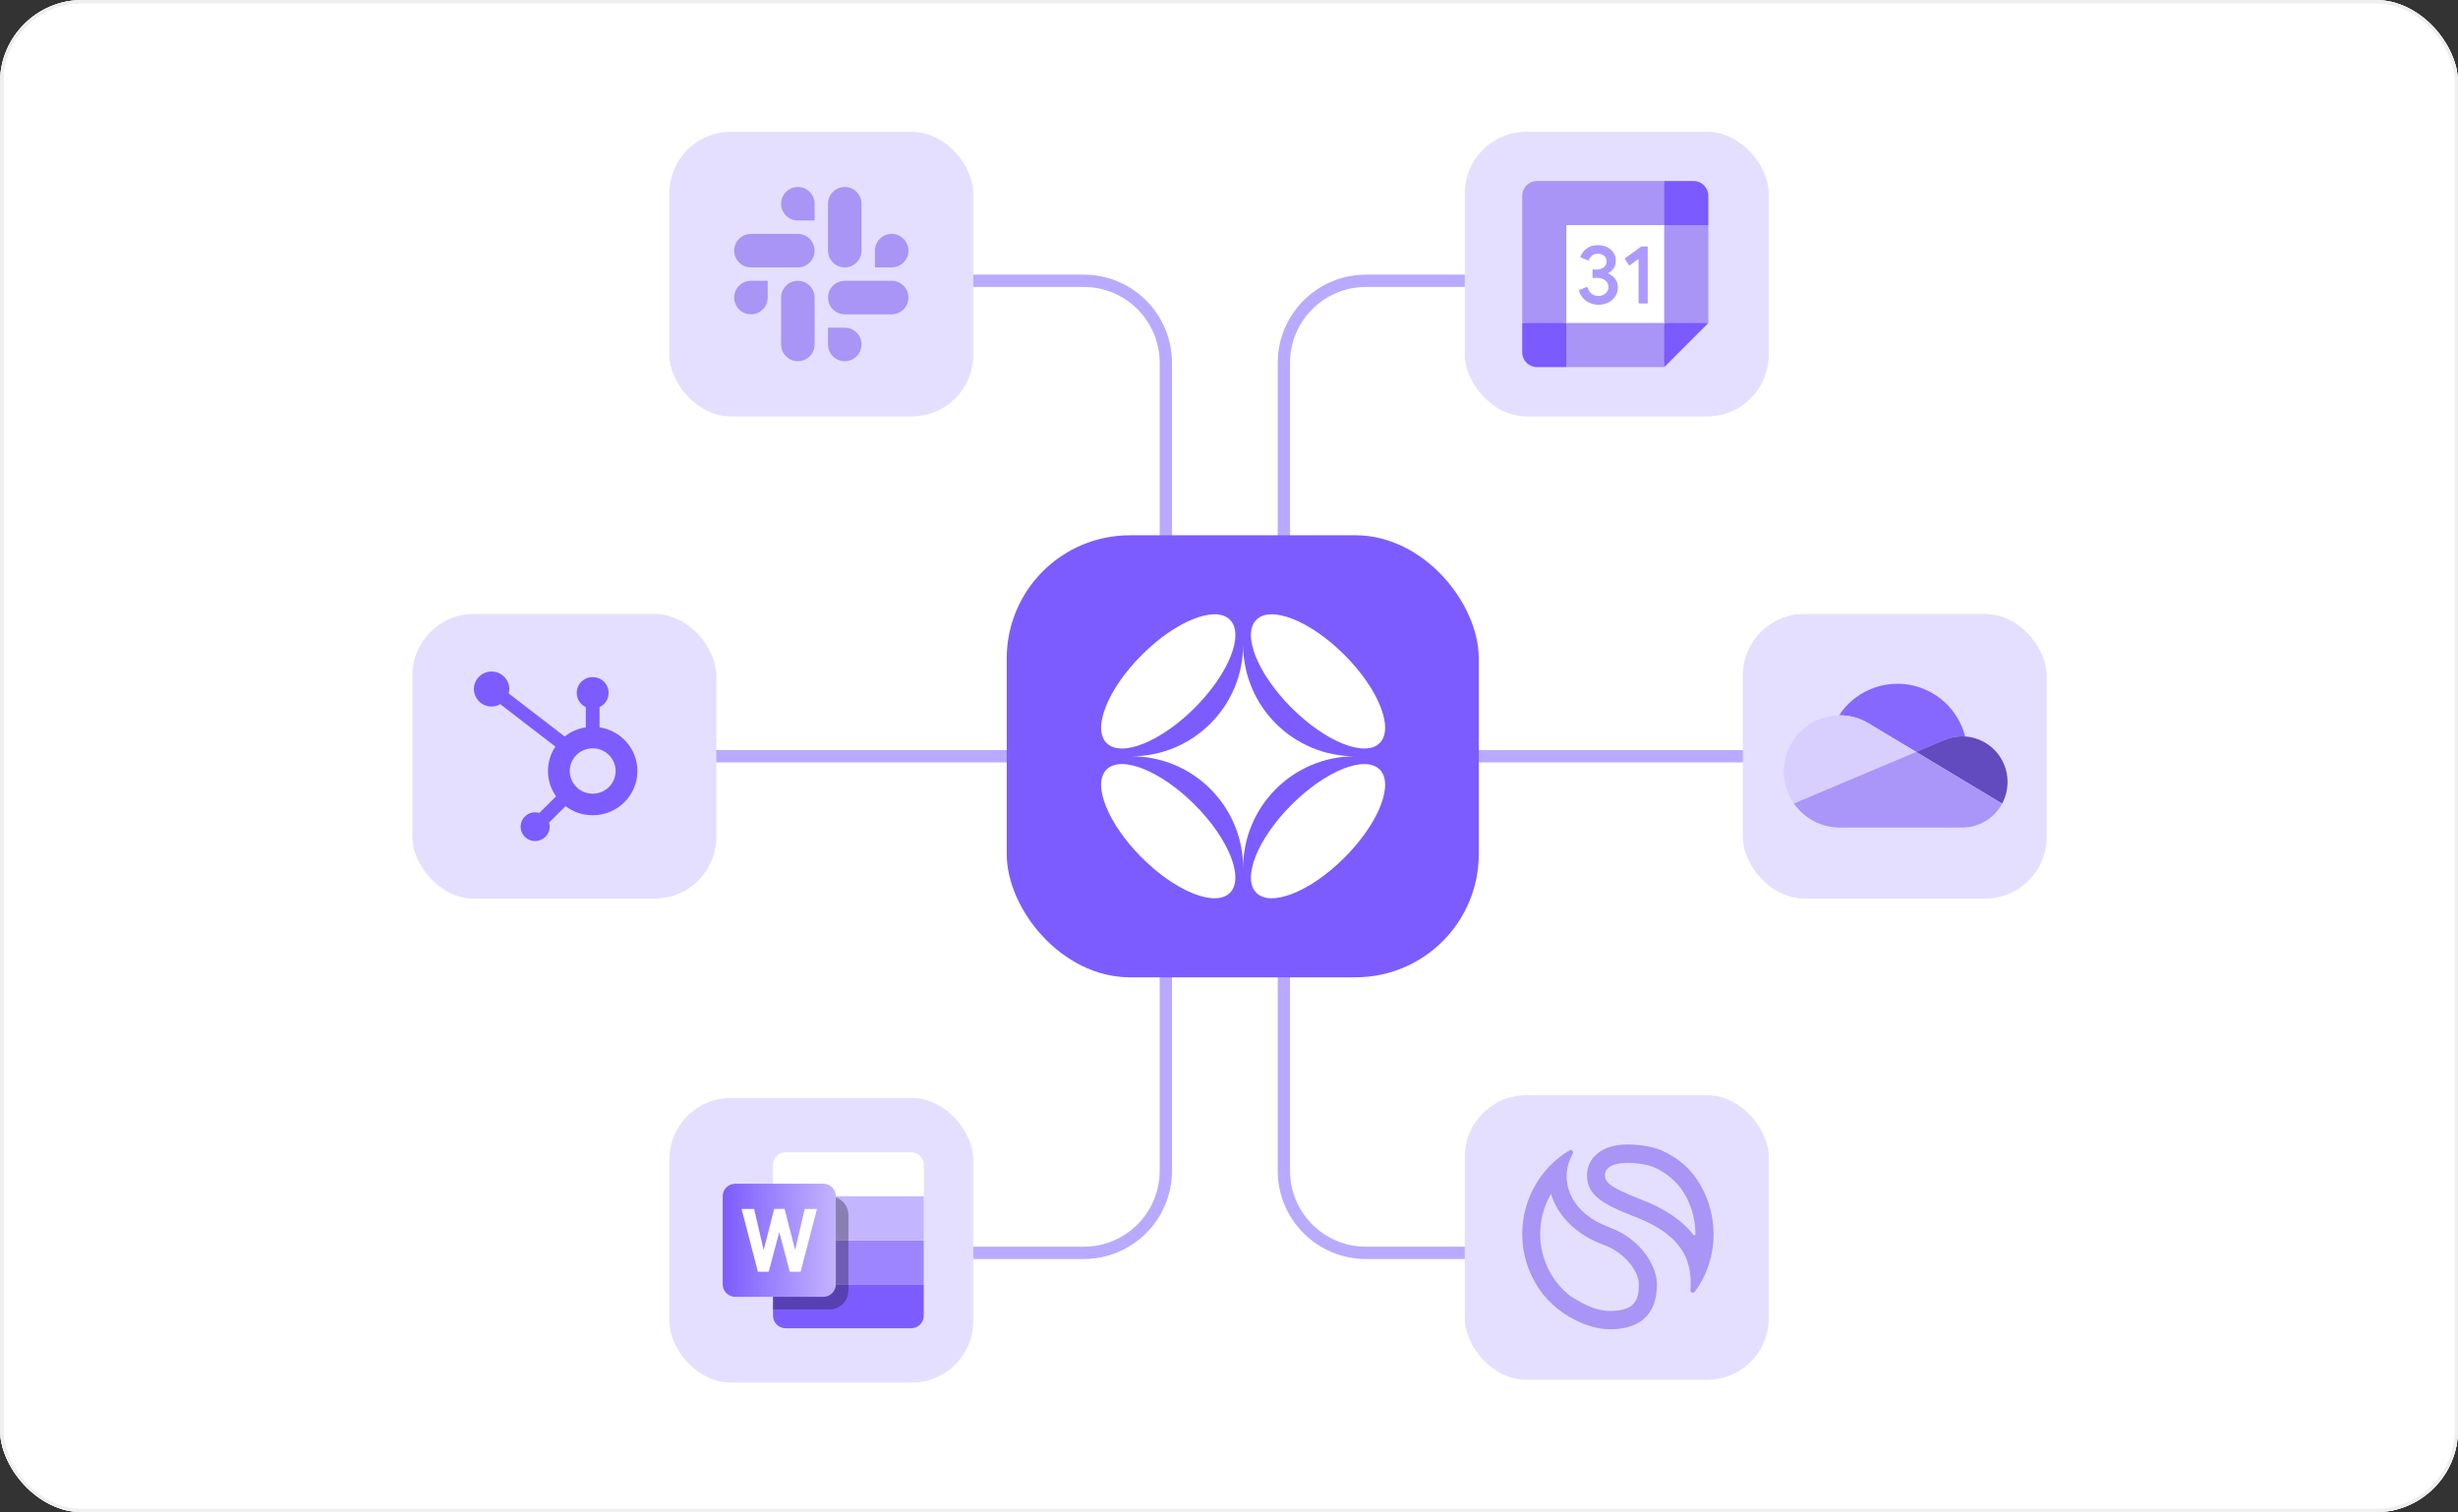 <svg width="746" height="459" viewBox="0 0 746 459" fill="none" xmlns="http://www.w3.org/2000/svg">
<rect x="0" y="0" width="746" height="459" fill="#333333" stroke="none"/>
<g clip-path="url(#clip0_216_413)">
<rect width="746" height="459" rx="25" fill="#EEF2FF"/>
<path d="M17.535 0.5H728.754C738.082 0.5 745.645 8.062 745.645 17.391V441.609C745.645 450.938 738.082 458.5 728.754 458.5H17.535C8.207 458.5 0.645 450.938 0.645 441.609V17.391L0.65 16.954C0.882 7.827 8.353 0.5 17.535 0.5Z" fill="white" stroke="#EFEFEF"/>
<path d="M389.654 169.222V110.146C389.654 96.386 400.809 85.231 414.569 85.231H461.994" stroke="#BAAAFF" stroke-width="3.737"/>
<path d="M389.654 296.289V355.365C389.654 369.125 400.809 380.28 414.569 380.28H461.994" stroke="#BAAAFF" stroke-width="3.737"/>
<path d="M353.831 169.222V110.146C353.831 96.386 342.676 85.231 328.916 85.231H281.492" stroke="#BAAAFF" stroke-width="3.737"/>
<path d="M210.521 229.557H317.885" stroke="#BAAAFF" stroke-width="3.737"/>
<path d="M426.145 229.557H533.508" stroke="#BAAAFF" stroke-width="3.737"/>
<path d="M353.831 296.289V355.365C353.831 369.125 342.676 380.28 328.916 380.28H281.492" stroke="#BAAAFF" stroke-width="3.737"/>
<rect x="444.554" y="40" width="92.25" height="86.394" rx="18.686" fill="#E5DFFF"/>
<path d="M505.095 68.325H475.369V98.05H505.095V68.325Z" fill="white"/>
<path d="M505.096 111.426L518.472 98.05L511.784 96.909L505.096 98.05L503.875 104.168L505.096 111.426Z" fill="#7B5AFF"/>
<path d="M461.994 98.05V106.968C461.994 109.431 463.989 111.426 466.453 111.426H475.371L476.744 104.738L475.371 98.05L468.083 96.909L461.994 98.05Z" fill="#7B5AFF"/>
<path d="M518.472 68.325V59.407C518.472 56.944 516.477 54.949 514.013 54.949H505.096C504.282 58.266 503.875 60.707 503.875 62.272C503.875 63.837 504.282 65.855 505.096 68.325C508.054 69.172 510.284 69.596 511.784 69.596C513.284 69.596 515.514 69.172 518.472 68.325Z" fill="#7B5AFF"/>
<path d="M518.473 68.325H505.096V98.05H518.473V68.325Z" fill="#A895F5"/>
<path d="M505.095 98.05H475.369V111.427H505.095V98.05Z" fill="#A895F5"/>
<path d="M505.096 54.949H466.453C463.989 54.949 461.994 56.944 461.994 59.407V98.05H475.37V68.325H505.096V54.949Z" fill="#A895F5"/>
<path d="M481.467 91.384C480.356 90.634 479.587 89.537 479.167 88.088L481.746 87.026C481.98 87.917 482.389 88.609 482.972 89.099C483.552 89.59 484.258 89.831 485.082 89.831C485.926 89.831 486.65 89.575 487.256 89.062C487.862 88.549 488.166 87.895 488.166 87.104C488.166 86.294 487.847 85.632 487.208 85.12C486.569 84.607 485.766 84.35 484.807 84.35H483.317V81.798H484.655C485.48 81.798 486.175 81.575 486.74 81.129C487.304 80.683 487.587 80.074 487.587 79.297C487.587 78.606 487.334 78.056 486.829 77.644C486.323 77.231 485.684 77.023 484.908 77.023C484.15 77.023 483.548 77.224 483.102 77.629C482.656 78.035 482.321 78.548 482.128 79.119L479.576 78.056C479.914 77.097 480.534 76.25 481.445 75.518C482.355 74.786 483.518 74.418 484.93 74.418C485.974 74.418 486.914 74.619 487.747 75.024C488.579 75.429 489.233 75.99 489.705 76.704C490.177 77.421 490.411 78.223 490.411 79.115C490.411 80.025 490.191 80.794 489.753 81.426C489.315 82.058 488.776 82.541 488.137 82.879V83.031C488.962 83.372 489.679 83.93 490.21 84.648C490.749 85.372 491.02 86.238 491.02 87.249C491.02 88.259 490.764 89.162 490.251 89.954C489.738 90.745 489.028 91.369 488.129 91.823C487.226 92.276 486.212 92.506 485.086 92.506C483.782 92.51 482.578 92.135 481.467 91.384ZM497.307 78.587L494.476 80.635L493.06 78.487L498.139 74.823H500.086V92.105H497.307V78.587Z" fill="#AE9AFF"/>
<rect x="305.543" y="162.475" width="143.259" height="134.165" rx="37.372" fill="#7C5CFE"/>
<path fill-rule="evenodd" clip-rule="evenodd" d="M362.591 244.259C372.927 254.593 377.712 266.565 373.279 270.999C368.844 275.438 356.865 270.653 346.533 260.317C336.199 249.982 331.414 238.006 335.852 233.573C340.285 229.139 352.26 233.923 362.592 244.258L362.591 244.259Z" fill="white"/>
<path fill-rule="evenodd" clip-rule="evenodd" d="M408.049 198.799C418.384 209.132 423.169 221.107 418.734 225.54C414.299 229.976 402.329 225.192 391.993 214.856C381.658 204.521 376.874 192.549 381.307 188.116C385.743 183.679 397.718 188.459 408.049 198.799Z" fill="white"/>
<path fill-rule="evenodd" clip-rule="evenodd" d="M362.592 214.856C352.26 225.193 340.285 229.977 335.852 225.541C331.414 221.107 336.199 209.131 346.533 198.799C356.868 188.461 368.845 183.679 373.28 188.116C377.717 192.552 372.928 204.521 362.592 214.856Z" fill="white"/>
<path fill-rule="evenodd" clip-rule="evenodd" d="M408.048 260.316C397.716 270.651 385.741 275.438 381.304 270.998C376.873 266.565 381.655 254.593 391.99 244.259C402.328 233.924 414.301 229.139 418.732 233.574C423.168 238.009 418.385 249.982 408.047 260.316H408.048Z" fill="white"/>
<path d="M377.294 263.462C377.294 244.737 362.112 229.558 343.39 229.558C362.115 229.558 377.294 214.379 377.294 195.656C377.294 214.379 392.473 229.558 411.196 229.558C392.474 229.558 377.294 244.737 377.294 263.462Z" fill="white"/>
<rect x="203.145" y="40" width="92.25" height="86.394" rx="18.686" fill="#E5DFFF"/>
<path d="M270.626 81.162C273.435 81.162 275.711 78.886 275.711 76.078C275.711 73.27 273.434 70.993 270.626 70.993C267.818 70.993 265.541 73.27 265.541 76.078V81.162H270.626ZM256.389 81.162C259.197 81.162 261.473 78.886 261.473 76.078V61.841C261.473 59.033 259.197 56.756 256.389 56.756C253.58 56.756 251.304 59.033 251.304 61.841V76.078C251.304 78.886 253.58 81.162 256.389 81.162Z" fill="#A895F5"/>
<path d="M227.912 85.232C225.104 85.232 222.828 87.508 222.828 90.316C222.828 93.124 225.104 95.401 227.912 95.401C230.721 95.401 232.997 93.124 232.997 90.316V85.232H227.912ZM242.15 85.232C239.342 85.232 237.065 87.508 237.065 90.317V104.553C237.065 107.362 239.342 109.638 242.15 109.638C244.958 109.638 247.235 107.362 247.235 104.553V90.317C247.235 87.508 244.958 85.232 242.15 85.232Z" fill="#A895F5"/>
<path d="M251.304 104.554C251.304 107.362 253.58 109.638 256.388 109.638C259.196 109.638 261.473 107.362 261.473 104.554C261.473 101.745 259.196 99.469 256.388 99.469H251.304V104.554ZM251.304 90.316C251.304 93.124 253.58 95.401 256.389 95.401H270.625C273.433 95.401 275.71 93.124 275.71 90.316C275.71 87.508 273.433 85.231 270.625 85.231H256.389C253.58 85.231 251.304 87.508 251.304 90.316Z" fill="#A895F5"/>
<path d="M247.234 61.84C247.234 59.032 244.958 56.756 242.15 56.756C239.342 56.756 237.065 59.033 237.065 61.841C237.065 64.649 239.342 66.926 242.15 66.926H247.234V61.84ZM247.234 76.078C247.234 73.27 244.957 70.993 242.149 70.993H227.913C225.104 70.993 222.828 73.27 222.828 76.078C222.828 78.887 225.104 81.163 227.913 81.163H242.149C244.957 81.163 247.234 78.887 247.234 76.078Z" fill="#A895F5"/>
<rect x="203.145" y="333.269" width="92.25" height="86.394" rx="18.686" fill="#E5DFFF"/>
<g clip-path="url(#clip1_216_413)">
<path d="M276.563 349.762H238.414C236.307 349.762 234.6 351.47 234.6 353.577V399.354C234.6 401.461 236.307 403.169 238.414 403.169H276.563C278.669 403.169 280.377 401.461 280.377 399.354V353.577C280.377 351.47 278.669 349.762 276.563 349.762Z" fill="white"/>
<path d="M234.6 389.817H280.377V399.354C280.377 401.461 278.669 403.169 276.563 403.169H238.414C236.307 403.169 234.6 401.461 234.6 399.354V389.817Z" fill="#7C5CFE"/>
<path d="M280.377 376.465H234.6V389.817H280.377V376.465Z" fill="#9D85FF"/>
<path d="M280.377 363.113H234.6V376.465H280.377V363.113Z" fill="#C3B5FF"/>
<path d="M234.6 368.836C234.6 365.675 237.161 363.113 240.322 363.113H251.766C254.927 363.113 257.488 365.675 257.488 368.836V391.724C257.488 394.885 254.927 397.447 251.766 397.447H234.6V368.836Z" fill="black" fill-opacity="0.3"/>
<path d="M249.859 359.299H223.155C221.048 359.299 219.34 361.007 219.34 363.114V389.817C219.34 391.924 221.048 393.632 223.155 393.632H249.859C251.966 393.632 253.674 391.924 253.674 389.817V363.114C253.674 361.007 251.966 359.299 249.859 359.299Z" fill="url(#paint0_linear_216_413)"/>
<path d="M247.952 366.955H244.237L241.319 379.401L238.128 366.928H234.986L231.77 379.401L228.878 366.955H225.063L230.025 386.002H233.316L236.507 373.963L239.699 386.002H242.99L247.952 366.955Z" fill="white"/>
</g>
<rect x="444.554" y="332.433" width="92.25" height="86.394" rx="18.686" fill="#E5DFFF"/>
<path d="M488.689 372.636C476.909 368.377 473.932 359.431 476.133 352.924C476.418 352.037 476.83 351.119 477.352 350.169C477.511 349.884 477.463 349.504 477.226 349.266C476.988 349.029 476.624 348.981 476.355 349.155C467.504 354.412 461.994 364.15 461.994 374.536C461.994 380.537 463.768 386.3 467.124 391.225C470.227 395.785 474.756 399.395 480.25 401.659C483.195 402.878 486.045 403.48 488.927 403.48C489.671 403.48 490.399 403.448 491.143 403.353C498.933 402.514 502.876 397.938 502.876 389.752C502.86 383.941 497.572 375.914 488.689 372.636ZM497.397 389.8C497.397 395.183 495.608 397.289 490.542 397.827C486.346 398.27 482.815 397.241 477.542 393.98C476.798 393.536 476.181 393.077 475.642 392.618C470.433 388.09 467.441 381.503 467.441 374.552C467.441 370.23 468.565 366.065 470.734 362.392C472.777 369.232 478.682 374.964 486.852 377.909C493.17 380.236 497.397 385.936 497.397 389.8Z" fill="#A895F5"/>
<path d="M518.676 365.606C517.774 362.725 516.444 359.986 514.702 357.531C512.976 355.061 510.427 352.671 507.878 351.119C505.471 349.646 503.65 348.728 500.895 348.126C498.647 347.62 496.32 347.382 493.96 347.382C485.458 347.382 481.658 352.053 481.658 356.676C481.658 362.614 485.965 365.29 495.591 369.09C507.894 373.776 513.135 379.872 513.135 389.499C513.135 390.196 513.103 390.892 513.04 391.573C513.008 391.906 513.198 392.222 513.515 392.349C513.594 392.381 513.689 392.396 513.784 392.396C514.005 392.396 514.227 392.286 514.37 392.096C518.106 386.997 520.085 380.933 520.085 374.568C520.054 371.528 519.579 368.504 518.676 365.606ZM514.591 374.584C514.591 374.806 514.449 374.901 514.354 374.916C514.29 374.948 514.069 374.996 513.91 374.79C510.475 370.341 505.107 366.746 497.475 363.849C488.545 360.334 487.105 358.846 487.105 356.676C487.105 354.349 489.654 352.971 493.929 352.971C495.892 352.971 497.824 353.177 499.708 353.589C501.085 353.906 502.067 354.27 503.35 354.935C506.865 356.819 509.715 359.574 511.567 362.931C513.53 366.477 514.56 370.499 514.56 374.552L514.591 374.584Z" fill="#A895F5"/>
<rect x="125.145" y="186.361" width="92.25" height="86.394" rx="18.686" fill="#E5DFFF"/>
<path fill-rule="evenodd" clip-rule="evenodd" d="M179.879 240.908C176.037 240.908 172.92 237.826 172.92 234.023C172.92 230.219 176.036 227.136 179.879 227.136C183.722 227.136 186.84 230.218 186.84 234.023C186.84 237.827 183.724 240.908 179.879 240.908ZM181.963 220.765V214.634C182.778 214.261 183.47 213.663 183.957 212.91C184.443 212.157 184.705 211.281 184.71 210.384V210.242C184.71 207.652 182.567 205.533 179.951 205.533H179.808C177.194 205.533 175.049 207.653 175.049 210.242V210.384C175.054 211.281 175.316 212.157 175.803 212.91C176.289 213.663 176.98 214.261 177.795 214.634V220.765C175.449 221.119 173.236 222.082 171.377 223.558L154.382 210.476C154.501 210.045 154.565 209.602 154.572 209.155C154.572 206.219 152.171 203.836 149.205 203.828C146.24 203.82 143.833 206.199 143.83 209.136C143.827 212.073 146.227 214.451 149.193 214.456C150.122 214.452 151.034 214.206 151.84 213.743L168.561 226.617C167.057 228.858 166.271 231.504 166.308 234.203C166.345 236.901 167.204 239.525 168.769 241.723L163.682 246.758C163.08 246.57 162.444 246.514 161.819 246.594C161.193 246.675 160.592 246.89 160.058 247.225C159.524 247.561 159.068 248.008 158.723 248.536C158.378 249.064 158.152 249.66 158.06 250.284C157.967 250.908 158.012 251.545 158.189 252.15C158.367 252.755 158.673 253.315 159.088 253.791C159.502 254.266 160.015 254.646 160.591 254.904C161.166 255.162 161.791 255.292 162.421 255.286C164.858 255.286 166.834 253.33 166.834 250.919C166.829 250.495 166.761 250.075 166.633 249.671L171.658 244.694C174.023 246.487 176.911 247.457 179.879 247.455C187.377 247.455 193.453 241.442 193.453 234.023C193.453 227.307 188.466 221.761 181.962 220.765" fill="#7C5CFE"/>
<rect x="528.93" y="186.361" width="92.25" height="86.394" rx="18.686" fill="#E5DFFF"/>
<path d="M567.279 219.661L567.28 219.659L581.534 228.227L590.028 224.64C591.754 223.891 593.616 223.507 595.496 223.509C595.809 223.509 596.119 223.523 596.427 223.544C595.406 219.548 593.25 215.936 590.222 213.146C587.193 210.356 583.422 208.51 579.368 207.83C575.313 207.15 571.149 207.667 567.381 209.317C563.614 210.968 560.405 213.681 558.145 217.126C558.218 217.125 558.289 217.121 558.362 217.121C561.512 217.117 564.601 217.996 567.279 219.661Z" fill="#8668FF"/>
<path d="M567.281 219.659L567.28 219.661C564.602 217.996 561.513 217.117 558.363 217.121C558.29 217.121 558.219 217.125 558.146 217.126C555.063 217.165 552.048 218.045 549.426 219.674C546.804 221.302 544.674 223.617 543.264 226.369C541.855 229.121 541.219 232.207 541.426 235.294C541.632 238.382 542.674 241.354 544.437 243.893L557.008 238.584L562.596 236.225L575.038 230.971L581.536 228.227L567.281 219.659Z" fill="#D8CFFF"/>
<path d="M596.43 223.543C596.122 223.522 595.812 223.508 595.499 223.508C593.618 223.506 591.758 223.892 590.032 224.64L581.537 228.226L584 229.706L592.074 234.559L595.597 236.677L607.642 243.917C608.736 241.878 609.303 239.596 609.291 237.28C609.279 234.964 608.688 232.689 607.573 230.661C606.457 228.634 604.852 226.92 602.906 225.677C600.959 224.433 598.732 223.699 596.43 223.543Z" fill="#624BBF"/>
<path d="M595.596 236.677L592.073 234.56L583.999 229.707L581.536 228.226L575.038 230.97L562.596 236.224L557.008 238.584L544.438 243.892C546 246.146 548.082 247.987 550.507 249.258C552.932 250.528 555.628 251.191 558.363 251.19H595.498C597.987 251.191 600.431 250.515 602.569 249.234C604.707 247.954 606.459 246.116 607.64 243.917L595.596 236.677Z" fill="#AA96F9"/>
</g>
<rect x="0.5" y="0.5" width="745" height="458" rx="24.5" stroke="#EFEFEF"/>
<defs>
<linearGradient id="paint0_linear_216_413" x1="219.34" y1="378.373" x2="255.581" y2="378.373" gradientUnits="userSpaceOnUse">
<stop stop-color="#7C5CFE"/>
<stop offset="1" stop-color="#C7B9FF"/>
</linearGradient>
<clipPath id="clip0_216_413">
<rect width="746" height="459" rx="25" fill="white"/>
</clipPath>
<clipPath id="clip1_216_413">
<rect width="61.037" height="61.037" fill="white" transform="translate(219.339 345.947)"/>
</clipPath>
</defs>
</svg>
